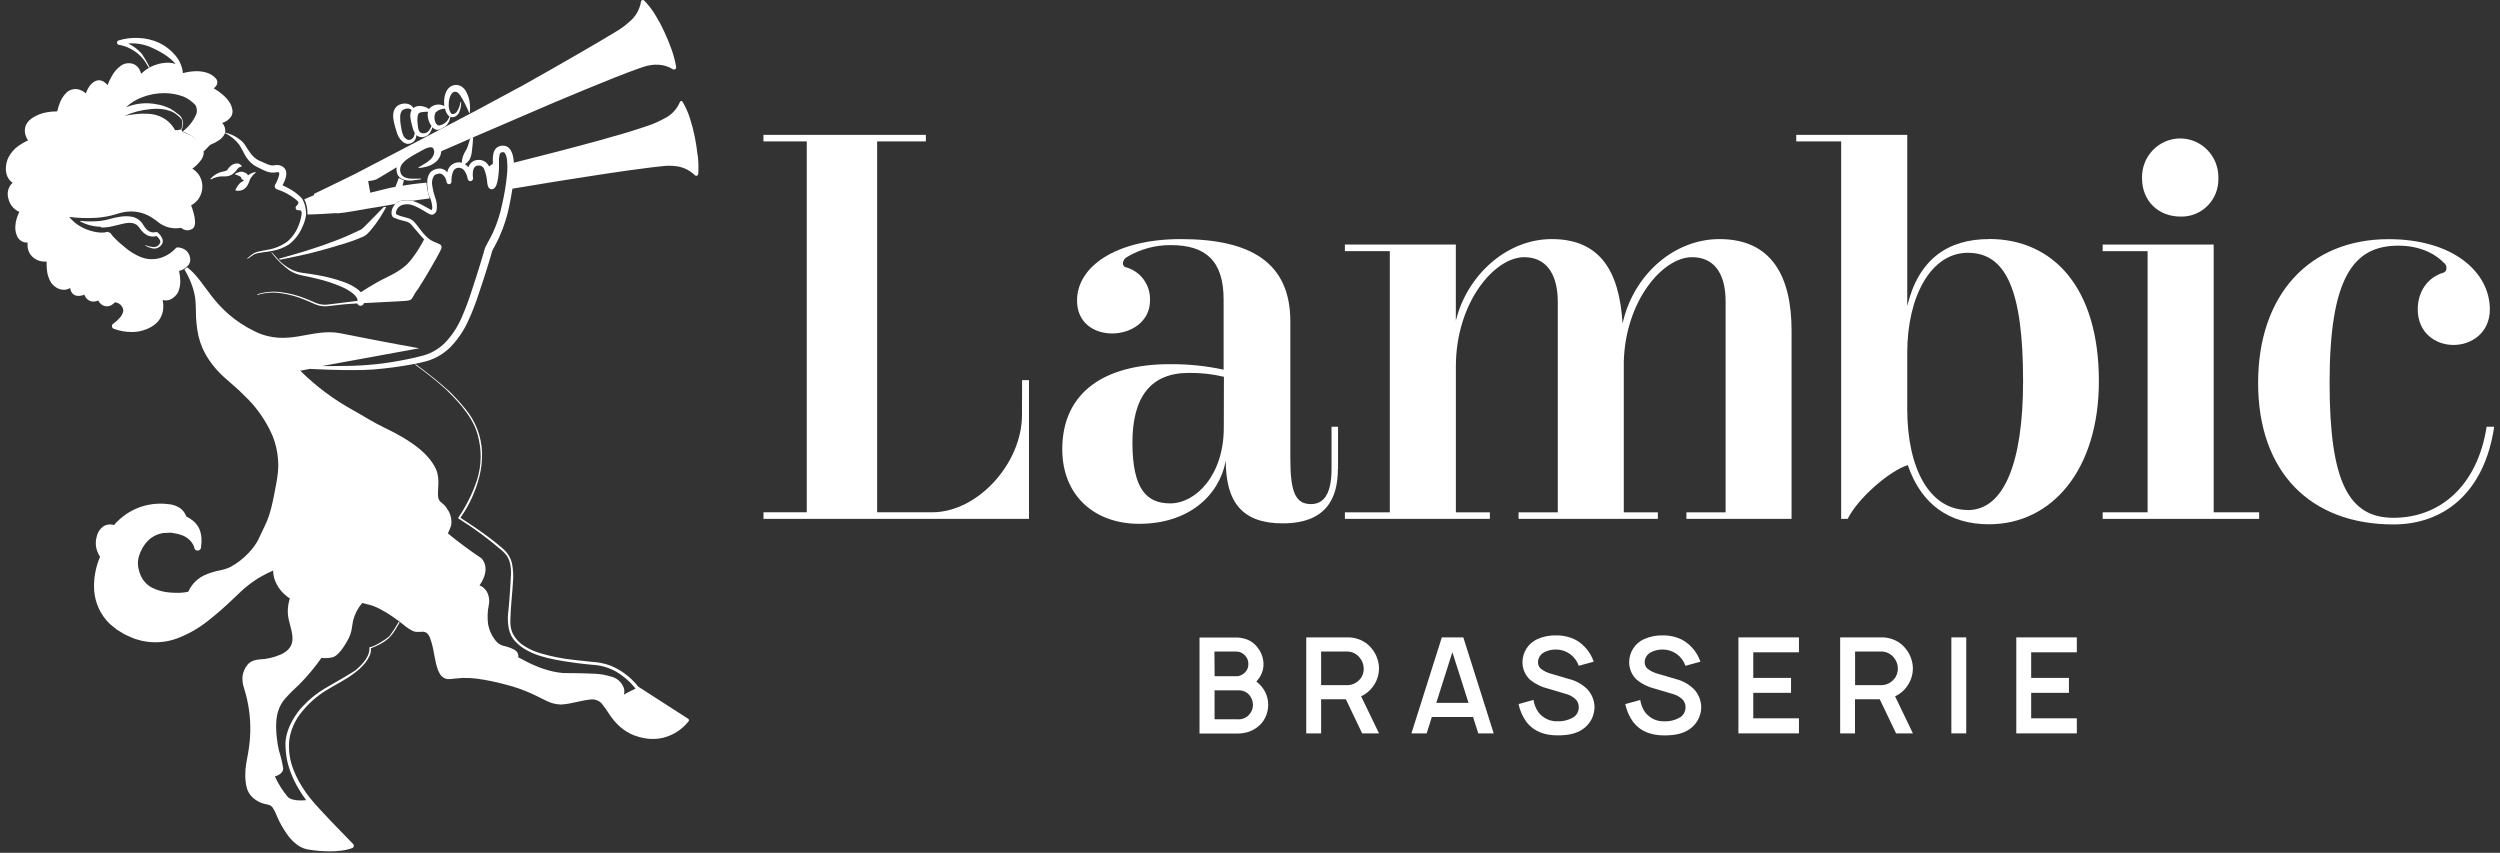 <?xml version="1.0" encoding="UTF-8"?> <svg xmlns="http://www.w3.org/2000/svg" width="214" height="73" viewBox="0 0 214 73" fill="none"><rect x="0" y="0" width="214" height="73" fill="#333333" stroke="none"/> <g clip-path="url(#clip0_985_10526)"> <path d="M20.458 14.738C20.343 14.769 20.232 14.815 20.129 14.875C20.125 14.877 20.122 14.88 20.12 14.883C20.117 14.886 20.116 14.889 20.114 14.893C20.112 14.902 20.113 14.91 20.117 14.918C20.121 14.926 20.127 14.932 20.135 14.935C20.236 14.962 20.334 14.998 20.429 15.042C20.508 15.065 20.578 15.111 20.632 15.173C20.658 15.215 20.649 15.322 20.732 15.358C20.78 15.385 20.831 15.407 20.884 15.423L20.867 15.444C20.764 15.555 20.573 15.608 20.482 15.742C20.343 15.895 20.233 16.071 20.155 16.263C20.154 16.268 20.154 16.274 20.155 16.279C20.155 16.284 20.157 16.289 20.16 16.294C20.163 16.298 20.166 16.302 20.171 16.305C20.175 16.308 20.18 16.31 20.185 16.311C20.408 16.359 20.641 16.327 20.843 16.219C21.036 16.095 21.185 15.912 21.27 15.697C21.298 15.643 21.322 15.586 21.34 15.528C21.34 15.489 21.364 15.45 21.378 15.415C21.408 15.334 21.448 15.258 21.499 15.188C21.603 15.032 21.732 14.894 21.881 14.78C21.883 14.776 21.885 14.77 21.885 14.765C21.885 14.76 21.883 14.755 21.881 14.75C21.88 14.746 21.879 14.743 21.877 14.739C21.874 14.736 21.872 14.733 21.868 14.731C21.865 14.729 21.861 14.727 21.857 14.726C21.854 14.726 21.849 14.726 21.846 14.726C21.642 14.77 21.448 14.854 21.275 14.974L21.214 15.024V14.986C21.17 14.855 21.017 14.792 20.858 14.732C20.723 14.691 20.578 14.691 20.444 14.732" fill="white"></path> <path d="M18.075 15.349C18.287 15.236 18.517 15.158 18.754 15.12C18.865 15.1 18.977 15.093 19.089 15.099C19.228 15.106 19.366 15.099 19.504 15.078C19.669 15.045 19.824 14.973 19.956 14.867C20.052 14.791 20.139 14.704 20.215 14.608C20.332 14.459 20.388 14.31 20.671 14.262H20.691C20.697 14.256 20.7 14.247 20.7 14.238C20.7 14.23 20.697 14.221 20.691 14.215C20.647 14.141 20.584 14.081 20.508 14.041C20.432 14.002 20.347 13.984 20.262 13.991C20.093 13.999 19.929 14.06 19.795 14.164C19.693 14.241 19.603 14.333 19.53 14.438C19.468 14.527 19.448 14.569 19.36 14.611C19.255 14.65 19.146 14.679 19.036 14.697C18.901 14.727 18.77 14.772 18.645 14.831C18.409 14.945 18.196 15.105 18.019 15.302C18.016 15.306 18.014 15.312 18.014 15.318C18.014 15.324 18.016 15.33 18.019 15.335C18.023 15.342 18.029 15.347 18.037 15.35C18.044 15.353 18.053 15.353 18.06 15.349" fill="white"></path> <path d="M19.741 8.91C19.567 8.606 19.341 8.335 19.073 8.112C18.83 7.901 18.567 7.715 18.289 7.555C18.421 7.473 18.524 7.35 18.583 7.203C18.609 7.115 18.612 7.021 18.59 6.931C18.569 6.842 18.523 6.76 18.459 6.694C18.219 6.443 17.913 6.267 17.577 6.188C17.249 6.104 16.909 6.075 16.572 6.104C16.404 6.115 16.237 6.136 16.072 6.167L15.828 6.217L15.705 6.25H15.658C15.599 5.691 15.372 5.164 15.008 4.74C14.622 4.281 14.143 3.911 13.603 3.656C13.061 3.411 12.477 3.274 11.884 3.251C11.296 3.215 10.706 3.288 10.144 3.465C10.11 3.477 10.081 3.498 10.058 3.525C10.035 3.552 10.02 3.585 10.014 3.62C10.008 3.671 10.022 3.721 10.052 3.762C10.082 3.802 10.127 3.83 10.176 3.838C10.466 3.882 10.748 3.97 11.014 4.097C11.287 4.224 11.543 4.384 11.778 4.573C12.014 4.769 12.224 4.995 12.401 5.246C12.43 5.285 12.733 5.783 12.733 5.783C12.755 5.766 12.777 5.75 12.801 5.735C12.607 5.348 12.389 4.974 12.148 4.615C11.82 4.24 11.42 3.936 10.973 3.722C11.642 3.67 12.313 3.782 12.93 4.049C14.567 4.773 15.035 5.491 15.035 5.491C15.035 5.491 14.588 5.235 13.597 5.464C13.327 5.536 13.065 5.636 12.816 5.762L12.742 5.809C12.503 5.951 12.281 6.12 12.081 6.313C12.047 6.181 11.996 6.054 11.931 5.934C11.829 5.751 11.676 5.602 11.49 5.509C11.299 5.424 11.09 5.393 10.883 5.418C10.677 5.442 10.48 5.522 10.314 5.649C9.999 5.886 9.74 6.191 9.556 6.542C9.42 6.78 9.303 7.028 9.206 7.284C9.11 7.165 8.995 7.064 8.865 6.986C8.737 6.909 8.591 6.868 8.442 6.87C8.295 6.883 8.154 6.932 8.03 7.013C7.815 7.166 7.639 7.371 7.519 7.608C7.453 7.732 7.397 7.86 7.351 7.993C7.171 7.835 6.958 7.72 6.728 7.656C6.544 7.61 6.352 7.612 6.17 7.661C5.987 7.71 5.819 7.804 5.682 7.936C5.438 8.178 5.249 8.471 5.126 8.794C5.03 9.034 4.953 9.282 4.897 9.535C4.574 9.532 4.252 9.562 3.936 9.625C3.546 9.7 3.173 9.846 2.833 10.054C2.65 10.165 2.487 10.309 2.354 10.479C2.211 10.671 2.131 10.903 2.125 11.144C2.124 11.37 2.174 11.593 2.272 11.796C2.31 11.876 2.354 11.951 2.398 12.025C2.111 12.148 1.837 12.302 1.581 12.484C1.207 12.751 0.904 13.108 0.699 13.523C0.602 13.74 0.54 13.971 0.517 14.208C0.482 14.453 0.501 14.702 0.57 14.938C0.645 15.194 0.794 15.422 0.999 15.59L1.082 15.647C0.989 15.727 0.909 15.82 0.843 15.924C0.754 16.078 0.696 16.247 0.673 16.424C0.649 16.6 0.66 16.78 0.705 16.952C0.771 17.279 0.932 17.58 1.167 17.815C1.31 17.948 1.473 18.059 1.649 18.143C1.566 18.318 1.495 18.499 1.437 18.685C1.34 18.991 1.298 19.311 1.314 19.632C1.327 19.812 1.369 19.989 1.437 20.156C1.512 20.351 1.646 20.517 1.819 20.63C1.983 20.727 2.171 20.773 2.36 20.761C2.353 20.866 2.353 20.972 2.36 21.077C2.37 21.237 2.406 21.395 2.466 21.544C2.532 21.694 2.625 21.83 2.739 21.946C2.959 22.169 3.242 22.316 3.548 22.369C3.694 22.395 3.843 22.402 3.992 22.39C3.982 22.622 3.99 22.854 4.015 23.084C4.045 23.48 4.169 23.864 4.377 24.201C4.504 24.377 4.666 24.523 4.853 24.633C5.05 24.753 5.278 24.813 5.508 24.806C5.684 24.795 5.854 24.741 6.005 24.651C6.011 24.698 6.02 24.745 6.034 24.791C6.067 24.929 6.137 25.055 6.237 25.154C6.351 25.259 6.498 25.32 6.652 25.327C6.776 25.338 6.902 25.326 7.022 25.291C7.09 25.27 7.157 25.246 7.222 25.216C7.222 25.246 7.239 25.279 7.254 25.312C7.338 25.498 7.482 25.65 7.663 25.741C7.847 25.827 8.057 25.84 8.251 25.776C8.302 25.76 8.352 25.74 8.401 25.717C8.422 25.757 8.445 25.796 8.471 25.833C8.58 25.995 8.736 26.118 8.918 26.185C9.02 26.218 9.128 26.229 9.235 26.218C9.342 26.207 9.445 26.173 9.538 26.119C9.648 26.054 9.748 25.972 9.832 25.875C9.899 25.883 9.965 25.896 10.029 25.916C10.128 25.948 10.219 26.001 10.296 26.071C10.372 26.137 10.434 26.216 10.479 26.306C10.524 26.395 10.551 26.493 10.558 26.593C10.523 26.817 10.42 27.025 10.264 27.188C10.099 27.384 9.911 27.557 9.703 27.703H9.688C9.65 27.73 9.621 27.767 9.602 27.81C9.584 27.853 9.577 27.9 9.584 27.946C9.59 27.992 9.609 28.036 9.638 28.072C9.668 28.108 9.706 28.135 9.75 28.15C10.256 28.336 10.792 28.427 11.331 28.418C11.878 28.416 12.415 28.276 12.895 28.01C13.146 27.877 13.37 27.697 13.556 27.48C13.74 27.252 13.868 26.982 13.93 26.694C13.989 26.416 13.996 26.129 13.95 25.848C13.95 25.788 13.93 25.735 13.918 25.678C14.072 25.723 14.234 25.729 14.391 25.696C14.582 25.654 14.759 25.56 14.902 25.425C15.049 25.309 15.168 25.161 15.252 24.993C15.388 24.668 15.449 24.315 15.429 23.963C15.418 23.704 15.384 23.447 15.329 23.194C15.465 23.156 15.597 23.103 15.723 23.036C15.866 22.931 16.004 22.816 16.134 22.694C16.226 22.566 16.279 22.414 16.287 22.256C16.29 22.11 16.263 21.965 16.207 21.83C16.152 21.695 16.069 21.573 15.963 21.473C15.753 21.29 15.488 21.185 15.211 21.175C15.182 21.172 15.153 21.176 15.126 21.187C15.098 21.198 15.074 21.215 15.055 21.237C14.682 21.645 14.207 21.942 13.68 22.095C13.148 22.239 12.586 22.21 12.072 22.012C11.544 21.8 11.056 21.498 10.629 21.118C10.402 20.937 10.182 20.746 9.976 20.546C9.873 20.448 9.77 20.344 9.682 20.248C9.636 20.197 9.593 20.143 9.553 20.088L9.497 20.01C9.486 19.993 9.476 19.975 9.468 19.957L9.212 19.841C9.064 19.887 8.911 19.911 8.756 19.912C8.586 19.913 8.416 19.899 8.248 19.87C7.906 19.811 7.573 19.711 7.254 19.573C6.936 19.433 6.639 19.248 6.372 19.024C6.21 18.885 6.059 18.732 5.92 18.569C6.659 18.663 7.404 18.689 8.148 18.649C8.59 18.624 9.03 18.561 9.462 18.462C9.676 18.42 9.897 18.339 10.1 18.283C10.301 18.22 10.506 18.173 10.714 18.14C11.547 18.009 12.399 18.205 13.095 18.688C13.277 18.804 13.43 18.932 13.615 19.072C13.8 19.211 14.004 19.321 14.22 19.4C14.633 19.548 15.078 19.583 15.508 19.501C15.608 19.594 15.731 19.66 15.864 19.691C15.997 19.722 16.135 19.719 16.266 19.68C16.333 19.657 16.398 19.628 16.46 19.593C16.497 19.566 16.531 19.536 16.563 19.504C16.588 19.472 16.61 19.437 16.628 19.4C16.684 19.266 16.708 19.12 16.698 18.974C16.685 18.713 16.64 18.455 16.566 18.206C16.509 17.99 16.44 17.779 16.36 17.571C16.629 17.433 16.858 17.228 17.028 16.975C17.213 16.688 17.314 16.354 17.322 16.01C17.333 15.668 17.245 15.329 17.069 15.036C16.917 14.792 16.709 14.588 16.463 14.441C16.74 14.24 16.986 13.998 17.192 13.723C17.322 13.56 17.405 13.364 17.433 13.157C17.451 12.982 17.415 12.805 17.33 12.651C17.218 12.426 17.073 12.219 16.901 12.037C16.569 11.71 16.167 11.467 15.725 11.325C15.701 11.322 15.678 11.314 15.656 11.301C15.635 11.289 15.616 11.272 15.602 11.252C15.587 11.232 15.576 11.209 15.57 11.185C15.564 11.161 15.563 11.136 15.567 11.111C15.542 11.103 15.518 11.091 15.496 11.075C15.405 11.101 15.313 11.122 15.22 11.138C15.161 11.138 14.982 11.138 14.982 11.138C14.839 10.87 14.652 10.629 14.429 10.426C14.152 10.182 13.829 9.997 13.48 9.884C12.413 9.514 10.661 9.92 10.661 9.92C11.366 9.603 12.118 9.408 12.886 9.342C12.974 9.342 14.062 9.169 14.92 9.666C15.158 9.823 15.372 10.013 15.555 10.232C15.587 10.3 15.604 10.374 15.605 10.45C15.616 10.652 15.587 10.854 15.52 11.045C15.52 11.045 15.57 11.072 15.581 11.072C15.593 11.072 15.675 10.581 15.675 10.575C15.673 10.405 15.628 10.239 15.545 10.092C15.461 9.945 15.342 9.822 15.199 9.735C15.009 9.577 14.807 9.436 14.594 9.312C14.219 9.118 13.816 8.988 13.4 8.925C12.523 8.75 11.614 8.841 10.787 9.187C11.16 8.827 11.6 8.545 12.081 8.359C12.715 8.1 13.393 7.969 14.076 7.972C14.634 7.974 15.187 8.074 15.711 8.27C15.898 8.348 16.075 8.448 16.24 8.567C16.742 8.946 16.751 9.035 16.79 9.124C16.865 9.331 16.872 9.557 16.807 9.768C16.551 10.36 16.146 10.874 15.631 11.257C16 11.377 16.345 11.564 16.648 11.808C17.018 12.101 17.292 12.499 17.436 12.952C17.495 12.931 17.948 12.418 18.003 12.395C18.277 12.288 18.537 12.15 18.779 11.984C18.983 11.845 19.145 11.652 19.247 11.427L19.279 11.316C19.279 11.299 19.279 11.281 19.279 11.263C19.292 11.128 19.275 10.992 19.231 10.864C19.186 10.737 19.114 10.621 19.02 10.524C19.333 10.437 19.604 10.241 19.788 9.97C19.883 9.808 19.922 9.618 19.899 9.431C19.876 9.251 19.819 9.077 19.732 8.919" fill="white"></path> <path d="M59.711 13.256C59.655 12.732 59.572 12.21 59.469 11.695C59.366 11.176 59.232 10.664 59.07 10.161C58.913 9.65 58.695 9.159 58.42 8.702C58.405 8.679 58.384 8.661 58.358 8.651C58.328 8.641 58.295 8.643 58.267 8.657C58.238 8.671 58.216 8.695 58.205 8.726C57.957 9.319 57.512 9.805 56.947 10.102C56.376 10.418 55.774 10.675 55.151 10.867C53.908 11.287 52.641 11.645 51.374 11.999C48.92 12.675 46.451 13.309 43.982 13.929C43.982 13.822 43.964 13.714 43.953 13.607C43.926 13.351 43.85 13.103 43.729 12.878C43.648 12.738 43.533 12.623 43.394 12.544C43.245 12.476 43.08 12.452 42.918 12.475C42.756 12.498 42.604 12.568 42.48 12.675C42.37 12.788 42.291 12.927 42.251 13.08C42.194 13.32 42.173 13.567 42.186 13.813C42.186 13.893 42.186 13.974 42.186 14.054C42.104 14.027 42.048 14.123 41.983 14.164C41.942 14.189 41.903 14.217 41.866 14.248L41.848 14.209C41.782 14.081 41.689 13.969 41.576 13.882C41.462 13.794 41.332 13.733 41.193 13.703C41.057 13.679 40.919 13.679 40.784 13.703C40.639 13.728 40.503 13.789 40.387 13.881C40.251 13.997 40.15 14.149 40.093 14.319C40.01 14.216 39.911 14.127 39.799 14.057C39.952 13.958 40.083 13.828 40.184 13.676C40.302 13.454 40.372 13.209 40.39 12.958C40.431 12.735 40.493 11.969 40.505 11.743L40.246 11.856C40.19 12.029 40.043 12.571 39.952 12.749C39.861 12.928 39.746 13.065 39.673 13.274C39.583 13.482 39.535 13.707 39.535 13.935C39.362 13.88 39.178 13.88 39.005 13.935C38.82 13.986 38.653 14.091 38.525 14.237C38.398 14.383 38.315 14.564 38.288 14.757C38.288 14.757 37.897 14.161 37.083 14.569C36.525 14.84 36.572 15.627 36.572 15.627C36.57 15.658 36.57 15.69 36.572 15.722C36.572 15.829 36.572 15.939 36.592 16.049L36.61 16.213V16.234C36.61 16.261 36.61 16.288 36.61 16.315C36.628 16.415 36.652 16.515 36.681 16.612C36.695 16.666 36.713 16.717 36.73 16.767L36.813 16.913C36.91 17.163 36.973 17.424 37.001 17.691C37.016 17.917 36.933 17.988 36.933 17.988C36.933 17.988 36.284 17.616 36.052 17.5C35.806 17.373 35.55 17.267 35.287 17.184C34.995 17.138 34.698 17.138 34.405 17.184C34.229 17.2 34.061 17.266 33.92 17.375C33.736 17.543 33.603 17.761 33.538 18.003C33.511 18.109 33.504 18.22 33.518 18.328C33.527 18.395 33.55 18.459 33.586 18.516C33.605 18.553 33.635 18.585 33.671 18.608L33.723 18.644H33.756C33.919 18.717 34.087 18.779 34.258 18.828C34.429 18.879 34.602 18.912 34.755 18.956C34.898 18.991 35.031 19.062 35.14 19.162C35.256 19.277 35.363 19.401 35.461 19.531L35.828 19.957C35.976 20.143 36.135 20.319 36.304 20.484C36.025 21.037 35.696 21.564 35.323 22.057C35.141 22.313 34.932 22.547 34.699 22.757C34.458 22.958 34.202 23.139 33.932 23.299C33.391 23.63 32.795 23.862 32.239 24.192C31.787 24.451 31.331 24.714 30.887 25.015C30.853 24.976 30.817 24.939 30.778 24.904C30.7 24.826 30.614 24.757 30.523 24.696C30.183 24.462 29.815 24.274 29.426 24.139C28.68 23.871 27.912 23.672 27.131 23.543C26.745 23.466 26.355 23.424 25.955 23.365C25.578 23.323 25.212 23.211 24.876 23.034C24.537 22.849 24.225 22.619 23.947 22.349L23.259 21.583C23.255 21.599 23.247 21.613 23.236 21.625C23.679 22.215 24.207 22.734 24.802 23.165C25.145 23.376 25.524 23.521 25.919 23.591C26.296 23.674 26.681 23.737 27.054 23.838C27.803 24.008 28.535 24.246 29.241 24.55C29.581 24.692 29.9 24.879 30.191 25.107C30.26 25.158 30.323 25.217 30.379 25.283C30.436 25.338 30.485 25.401 30.526 25.47C30.561 25.526 30.587 25.588 30.602 25.652C30.602 25.682 30.602 25.706 30.602 25.732C30.602 25.759 30.602 25.747 30.602 25.753L28.015 26.075C27.683 26.109 27.348 26.059 27.039 25.929C26.728 25.798 26.41 25.655 26.09 25.533C25.448 25.28 24.779 25.106 24.097 25.015C23.407 24.915 22.704 24.973 22.04 25.184C22.036 25.186 22.033 25.188 22.03 25.191C22.027 25.193 22.024 25.196 22.023 25.2C22.021 25.203 22.02 25.207 22.02 25.211C22.02 25.215 22.02 25.219 22.022 25.223C22.023 25.227 22.025 25.23 22.028 25.233C22.031 25.236 22.034 25.238 22.037 25.24C22.041 25.242 22.045 25.243 22.049 25.243C22.053 25.243 22.056 25.242 22.06 25.241C22.712 25.044 23.399 24.996 24.071 25.101C24.744 25.199 25.404 25.38 26.034 25.64C26.352 25.762 26.657 25.905 26.975 26.045C27.3 26.185 27.654 26.242 28.006 26.212C28.697 26.146 29.361 26.042 30.046 26.006L30.584 25.977C30.598 26.015 30.62 26.051 30.649 26.081C30.677 26.11 30.711 26.134 30.749 26.149C30.785 26.165 30.824 26.174 30.864 26.174C30.903 26.175 30.942 26.167 30.979 26.151C31.015 26.136 31.048 26.114 31.076 26.085C31.104 26.056 31.125 26.023 31.14 25.986C31.138 25.973 31.138 25.96 31.14 25.947C32.133 25.893 33.13 25.849 34.129 25.792L34.644 25.759L34.902 25.732C34.958 25.728 35.012 25.715 35.064 25.694C35.131 25.676 35.192 25.64 35.24 25.589C35.361 25.411 35.414 25.291 35.508 25.131C35.602 24.97 35.696 24.857 35.802 24.708C36.19 24.112 36.537 23.516 36.886 22.921L37.398 22.027L37.642 21.566C37.68 21.485 37.721 21.411 37.759 21.321C37.789 21.259 37.803 21.191 37.797 21.122C37.792 21.08 37.776 21.04 37.753 21.005C37.73 20.97 37.699 20.94 37.662 20.919C37.579 20.874 37.492 20.835 37.404 20.803C37.324 20.77 37.248 20.741 37.171 20.705C37.023 20.642 36.883 20.562 36.751 20.47C36.492 20.264 36.261 20.026 36.063 19.761L35.749 19.353C35.643 19.206 35.526 19.067 35.399 18.939C35.253 18.807 35.079 18.711 34.89 18.659C34.714 18.608 34.549 18.575 34.394 18.527C34.238 18.481 34.085 18.422 33.938 18.352C33.897 18.37 33.87 18.227 33.912 18.093C33.952 17.954 34.027 17.828 34.13 17.729C34.234 17.629 34.361 17.558 34.5 17.524C34.798 17.449 35.112 17.473 35.396 17.592C35.704 17.714 35.999 17.865 36.278 18.045C36.425 18.134 36.572 18.227 36.739 18.313C36.789 18.337 36.842 18.357 36.895 18.373C36.935 18.378 36.976 18.378 37.016 18.373C37.047 18.369 37.078 18.361 37.107 18.349C37.129 18.341 37.148 18.329 37.165 18.313C37.271 18.237 37.346 18.123 37.374 17.994C37.432 17.613 37.384 17.224 37.236 16.869C37.126 16.558 37.048 16.237 37.004 15.909C36.941 15.622 36.988 15.32 37.136 15.067C37.172 15.019 37.217 14.978 37.269 14.947C37.327 14.919 37.389 14.897 37.454 14.882C37.576 14.846 37.706 14.853 37.824 14.903C37.938 14.978 38.033 15.079 38.102 15.197C38.172 15.315 38.215 15.448 38.227 15.585C38.235 15.637 38.262 15.684 38.302 15.717C38.342 15.75 38.392 15.768 38.444 15.767C38.472 15.765 38.499 15.759 38.524 15.747C38.55 15.735 38.572 15.718 38.591 15.697C38.61 15.677 38.625 15.652 38.634 15.626C38.644 15.6 38.648 15.571 38.647 15.543C38.633 15.278 38.67 15.014 38.756 14.763C38.781 14.658 38.837 14.563 38.917 14.491C38.997 14.419 39.097 14.374 39.203 14.361C39.311 14.35 39.42 14.368 39.519 14.415C39.618 14.462 39.703 14.535 39.764 14.626C39.907 14.838 40.002 15.081 40.04 15.335C40.055 15.391 40.09 15.44 40.139 15.472C40.188 15.503 40.246 15.515 40.303 15.504C40.36 15.493 40.411 15.462 40.446 15.415C40.48 15.368 40.496 15.31 40.49 15.251C40.434 14.888 40.466 14.411 40.684 14.254C40.738 14.21 40.803 14.182 40.872 14.176C40.95 14.164 41.029 14.164 41.107 14.176C41.178 14.195 41.244 14.229 41.3 14.277C41.356 14.324 41.402 14.383 41.433 14.45C41.59 14.829 41.682 15.232 41.707 15.642C41.707 15.698 41.725 15.755 41.739 15.82C41.754 15.907 41.786 15.99 41.833 16.064C41.866 16.108 41.908 16.144 41.957 16.169C42.02 16.202 42.093 16.21 42.162 16.192C42.235 16.173 42.3 16.133 42.351 16.076C42.406 16.014 42.451 15.943 42.483 15.865C42.566 15.639 42.621 15.404 42.647 15.165C42.709 14.719 42.729 14.268 42.709 13.819C42.703 13.627 42.72 13.434 42.762 13.247C42.818 13.089 42.85 13.056 42.994 13.032C43.138 13.009 43.174 13.032 43.256 13.175C43.337 13.338 43.386 13.515 43.4 13.697C43.441 14.112 43.441 14.53 43.4 14.945C43.318 15.8 43.178 16.649 42.983 17.485C42.813 18.319 42.55 19.13 42.2 19.904C42.021 20.291 41.813 20.642 41.598 21.053C41.572 21.107 41.545 21.16 41.519 21.226C41.493 21.289 41.473 21.354 41.457 21.42L41.372 21.718L41.19 22.34C40.94 23.171 40.672 23.999 40.399 24.824C40.143 25.645 39.84 26.45 39.493 27.236C39.157 28.007 38.69 28.713 38.115 29.321C37.534 29.911 36.797 30.317 35.993 30.492C35.167 30.706 34.326 30.867 33.483 31.004C32.639 31.141 31.787 31.227 30.931 31.278C30.076 31.329 29.215 31.332 28.356 31.335H27.554L35.884 29.813C35.884 29.813 33.053 29.312 29.156 28.532C26.678 28.038 24.644 29.753 21.807 28.365C18.169 26.578 17.66 24.088 16.005 22.867L15.79 23.061C16.057 23.513 16.28 23.991 16.455 24.487C16.574 24.824 16.659 25.173 16.71 25.527C16.755 25.878 16.758 26.238 16.769 26.599C16.765 27.329 16.839 28.057 16.99 28.77C17.159 29.489 17.458 30.169 17.872 30.778C18.28 31.386 18.767 31.934 19.321 32.41C19.861 32.889 20.408 33.339 20.905 33.852C21.939 34.821 22.764 35.996 23.33 37.303C23.592 37.954 23.752 38.643 23.803 39.343C23.803 39.519 23.818 39.695 23.821 39.871L23.794 40.398C23.753 40.746 23.709 41.092 23.639 41.449C23.509 42.158 23.374 42.864 23.198 43.552C23.11 43.892 23.002 44.226 22.874 44.553C22.745 44.877 22.58 45.193 22.425 45.518C22.269 45.843 22.131 46.191 21.954 46.468C21.773 46.76 21.563 47.032 21.328 47.281C20.862 47.789 20.316 48.215 19.712 48.541C19.404 48.68 19.08 48.78 18.747 48.839C18.384 48.912 18.027 49.02 17.683 49.16C17.317 49.302 16.983 49.518 16.702 49.795C16.456 50.043 16.256 50.335 16.114 50.656C15.889 50.703 15.661 50.732 15.432 50.742C15.153 50.754 14.875 50.748 14.597 50.724C14.054 50.693 13.521 50.554 13.03 50.316C12.568 50.075 12.206 49.673 12.011 49.184C11.912 48.934 11.845 48.671 11.813 48.404C11.789 48.149 11.814 47.892 11.887 47.647C12.028 47.129 12.3 46.657 12.675 46.277C13.047 45.911 13.529 45.679 14.044 45.619C14.177 45.619 14.306 45.619 14.438 45.601C14.571 45.583 14.712 45.601 14.844 45.634C15.106 45.666 15.364 45.73 15.611 45.825C15.845 45.921 16.059 46.06 16.243 46.236C16.334 46.324 16.413 46.424 16.478 46.533C16.54 46.625 16.588 46.726 16.622 46.831V46.855C16.625 46.894 16.635 46.932 16.652 46.968C16.669 47.003 16.693 47.034 16.722 47.06C16.751 47.086 16.785 47.106 16.821 47.118C16.858 47.131 16.897 47.136 16.935 47.133C16.974 47.131 17.012 47.121 17.047 47.103C17.081 47.086 17.112 47.062 17.138 47.033C17.163 47.003 17.183 46.969 17.195 46.932C17.207 46.895 17.213 46.855 17.21 46.816C17.252 46.551 17.262 46.282 17.24 46.015C17.22 45.736 17.151 45.462 17.034 45.208C16.901 44.953 16.717 44.73 16.493 44.553C16.322 44.419 16.137 44.303 15.943 44.207C15.901 44.082 15.841 43.964 15.767 43.856C15.665 43.706 15.535 43.578 15.385 43.478C15.105 43.294 14.785 43.184 14.453 43.159C13.854 43.077 13.246 43.098 12.654 43.221C11.762 43.41 10.933 43.831 10.25 44.443C10.075 44.596 9.912 44.764 9.762 44.943C9.666 44.917 9.567 44.9 9.468 44.892C9.27 44.883 9.074 44.929 8.901 45.026C8.592 45.225 8.372 45.538 8.289 45.899C8.188 46.224 8.172 46.57 8.242 46.903C8.278 47.069 8.333 47.23 8.407 47.382C8.452 47.478 8.505 47.569 8.566 47.656C8.175 48.568 8.001 49.559 8.06 50.551C8.144 51.632 8.617 52.645 9.389 53.396L10 53.896L10.667 54.298C10.896 54.417 11.14 54.51 11.376 54.617C11.611 54.724 11.872 54.769 12.119 54.846C13.14 55.079 14.207 55.007 15.188 54.638C16.142 54.274 17.034 53.762 17.833 53.122C18.619 52.5 19.373 51.838 20.091 51.138C20.455 50.793 20.802 50.45 21.178 50.155C21.554 49.85 21.955 49.577 22.375 49.339C22.701 49.152 23.037 48.985 23.383 48.839C23.381 48.973 23.393 49.106 23.418 49.238C23.467 49.526 23.567 49.804 23.712 50.057C23.851 50.313 24.024 50.549 24.227 50.757C24.405 50.936 24.602 51.096 24.814 51.233C24.61 51.833 24.581 52.479 24.729 53.095C24.876 53.717 25.096 54.319 25.023 54.882C24.95 55.445 24.509 55.832 23.962 56.055C23.407 56.29 22.814 56.423 22.213 56.446C22.038 56.461 21.866 56.496 21.699 56.55C21.509 56.618 21.339 56.732 21.202 56.88C21.079 57.025 20.98 57.187 20.908 57.363C20.833 57.53 20.782 57.708 20.758 57.89C20.733 58.245 20.781 58.601 20.899 58.935C20.99 59.233 21.073 59.531 21.14 59.829C21.415 61.03 21.494 62.269 21.372 63.495C21.314 64.109 21.193 64.714 21.078 65.351C21.021 65.68 20.993 66.014 20.996 66.349C20.994 66.688 21.03 67.027 21.102 67.359C21.187 67.728 21.387 68.061 21.672 68.309C21.807 68.422 21.953 68.522 22.107 68.606C22.265 68.695 22.434 68.761 22.61 68.803C22.78 68.845 22.933 68.868 23.042 68.907C23.145 68.939 23.237 69.001 23.306 69.086C23.469 69.324 23.601 69.582 23.7 69.854C23.956 70.455 24.282 71.023 24.67 71.546C24.872 71.815 25.109 72.057 25.373 72.264C25.648 72.483 25.97 72.635 26.313 72.708C26.944 72.816 27.582 72.872 28.221 72.874C28.542 72.876 28.863 72.857 29.182 72.818C29.514 72.783 29.841 72.708 30.155 72.594C30.182 72.583 30.207 72.567 30.229 72.547C30.267 72.507 30.288 72.453 30.288 72.398C30.288 72.342 30.267 72.289 30.229 72.249C29.592 71.596 28.956 70.939 28.321 70.28C27.701 69.613 27.051 68.955 26.496 68.255C26.045 67.684 25.659 67.065 25.343 66.408C25.27 66.251 25.199 66.09 25.138 65.929C24.799 65.098 24.672 64.195 24.767 63.302C24.905 62.412 25.287 61.579 25.869 60.898C26.441 60.192 27.124 59.588 27.892 59.111C28.659 58.638 29.494 58.241 30.243 57.688C30.623 57.419 30.966 57.102 31.263 56.743C31.41 56.562 31.533 56.362 31.628 56.148C31.724 55.944 31.767 55.718 31.754 55.492C32.029 55.389 32.296 55.266 32.554 55.126C32.828 54.983 33.083 54.804 33.312 54.593C33.526 54.369 33.715 54.121 33.873 53.854L34.212 53.282L34.126 53.235C33.895 53.648 33.639 54.045 33.359 54.426C33.027 54.76 31.957 55.394 31.654 55.394C31.528 55.394 31.948 56.055 30.514 57.306C30.249 57.536 28.853 58.328 27.745 58.968C27.06 59.383 26.436 59.894 25.893 60.487C25.47 60.91 24.335 62.405 24.441 63.91C24.468 64.32 24.423 66.072 26.204 68.49C26.204 68.49 25.029 68.654 24.611 68.192C24.18 67.665 23.817 67.085 23.53 66.465C23.691 66.42 24.265 66.212 24.238 65.765C24.157 65.25 24.036 64.742 23.877 64.246C23.794 63.889 23.734 63.527 23.697 63.162C23.465 61.157 23.941 60.365 24.388 59.823C24.777 59.384 25.192 58.968 25.628 58.578C26.319 57.88 26.95 57.124 27.513 56.318C27.807 56.35 28.104 56.337 28.394 56.282C29.112 56.175 29.841 54.629 29.864 54.602C30.143 54.051 30.143 53.461 30.226 53.113C30.365 52.562 30.63 52.052 30.999 51.623C31.122 51.623 31.293 51.698 31.407 51.719C32.754 51.945 34.74 53.64 34.74 53.64C34.92 53.775 35.111 53.895 35.311 53.997C35.371 54.028 35.436 54.051 35.502 54.066L35.614 54.087H35.705C35.819 54.087 35.931 54.087 36.031 54.087C36.193 54.054 36.361 54.081 36.504 54.164C36.64 54.27 36.742 54.414 36.798 54.578C36.943 54.964 37.05 55.362 37.118 55.769C37.201 56.184 37.269 56.603 37.386 57.032C37.442 57.258 37.529 57.474 37.645 57.675C37.712 57.794 37.803 57.896 37.914 57.974C38.024 58.052 38.15 58.105 38.283 58.128C38.51 58.138 38.737 58.123 38.962 58.084C39.167 58.06 39.37 58.042 39.576 58.033C39.984 58.019 40.393 58.038 40.798 58.09C41.623 58.204 42.44 58.37 43.244 58.587C44.052 58.788 44.839 59.066 45.596 59.415C45.975 59.588 46.342 59.784 46.73 59.969C47.127 60.18 47.567 60.296 48.015 60.308C48.897 60.264 49.711 59.957 50.507 59.883C50.689 59.851 50.876 59.866 51.051 59.926C51.226 59.985 51.384 60.088 51.51 60.225C51.767 60.552 52.008 60.892 52.23 61.244C52.477 61.606 52.767 61.936 53.094 62.227C53.427 62.516 53.803 62.749 54.208 62.918C54.614 63.077 55.039 63.184 55.472 63.236C55.909 63.281 56.35 63.251 56.777 63.15C57.635 62.931 58.399 62.434 58.952 61.735C58.973 61.702 58.98 61.661 58.972 61.622C58.964 61.583 58.941 61.549 58.908 61.527L54.637 58.778C53.998 57.966 53.16 57.337 52.206 56.955C51.72 56.786 51.214 56.686 50.701 56.657L49.205 56.496C48.21 56.397 47.226 56.205 46.266 55.921C45.794 55.783 45.343 55.583 44.922 55.326C44.503 55.078 44.158 54.72 43.923 54.289C43.814 54.074 43.742 53.841 43.708 53.601C43.681 53.355 43.677 53.107 43.694 52.86C43.711 52.353 43.747 51.847 43.791 51.34C43.835 50.834 43.882 50.328 43.911 49.816C43.955 49.299 43.929 48.779 43.835 48.27C43.779 48.01 43.68 47.762 43.541 47.537C43.401 47.311 43.225 47.11 43.021 46.941C42.639 46.605 42.239 46.295 41.845 45.994C41.051 45.399 40.24 44.854 39.414 44.318C40.18 43.235 40.736 42.015 41.054 40.722C41.213 40.063 41.283 39.385 41.263 38.706C41.209 37.338 40.701 36.027 39.823 34.986C39.396 34.466 38.943 33.969 38.465 33.497C37.545 32.675 36.585 31.902 35.587 31.18C35.561 31.204 35.563 31.206 35.534 31.219C36.453 31.876 37.336 32.583 38.179 33.336C38.735 33.908 40.399 35.436 40.869 37.154C41.248 38.435 41.237 39.8 40.837 41.074C40.452 42.225 39.911 43.316 39.229 44.315C39.229 44.315 39.156 44.332 39.285 44.41C40.584 45.224 41.822 46.137 42.986 47.141C43.388 47.525 43.726 47.853 43.747 49.041C43.747 49.339 43.603 51.492 43.532 52.148C43.503 52.422 43.238 53.994 44.096 54.891C44.389 55.205 44.731 55.469 45.108 55.671C45.548 55.898 46.354 56.377 49.352 56.755C49.52 56.779 50.072 56.851 50.678 56.904C51.629 56.944 52.544 57.28 53.3 57.866C53.712 58.175 54.083 58.537 54.402 58.944C54.402 58.944 53.57 59.346 53.408 59.463C53.446 59.333 53.456 59.197 53.438 59.063C53.42 58.929 53.375 58.8 53.306 58.685C53.2 58.484 53.05 58.309 52.869 58.174C52.687 58.039 52.478 57.947 52.256 57.905C51.843 57.776 51.415 57.699 50.983 57.675C49.596 57.61 48.25 57.616 48.215 57.613C46.157 57.44 44.482 56.264 44.394 56.288C44.305 56.312 44.52 55.924 44.047 55.621C43.731 55.462 43.397 55.345 43.053 55.272C42.777 55.186 42.537 55.008 42.371 54.769C42.074 54.383 41.872 53.93 41.783 53.449C41.707 52.884 41.729 52.309 41.848 51.752C41.9 51.473 41.881 51.186 41.792 50.918C41.735 50.735 41.639 50.568 41.511 50.427C41.382 50.287 41.224 50.178 41.048 50.108C42.106 48.588 41.207 47.784 41.195 47.775C40.208 47.12 39.254 46.413 38.338 45.658C38.443 45.443 38.535 45.222 38.615 44.996C38.658 44.741 38.649 44.479 38.588 44.228C38.527 43.976 38.415 43.74 38.259 43.534C37.909 42.938 37.521 43.07 37.492 42.406C37.459 41.634 37.712 40.83 37.198 39.918C36.451 38.578 34.846 37.536 32.921 36.618C31.86 36.109 30.808 35.427 30.255 35.129C28.589 34.218 27.056 33.075 25.702 31.734L26.528 31.576C26.528 31.576 29.835 31.77 31.931 31.632C33.165 31.531 34.394 31.363 35.611 31.129C35.79 31.09 35.969 31.052 36.148 31.007C36.591 30.915 37.02 30.761 37.421 30.551C37.826 30.337 38.198 30.065 38.526 29.744C39.157 29.099 39.673 28.348 40.052 27.525C40.424 26.724 40.744 25.9 41.01 25.056C41.289 24.228 41.563 23.397 41.819 22.557L42.007 21.926L42.095 21.604C42.115 21.533 42.115 21.536 42.133 21.485C42.151 21.434 42.171 21.405 42.192 21.363C42.38 21 42.612 20.601 42.78 20.193C43.144 19.375 43.416 18.519 43.591 17.64C43.697 17.143 43.788 16.647 43.864 16.151C46.492 15.71 49.123 15.281 51.756 14.885C53.1 14.682 54.443 14.492 55.789 14.325L56.798 14.215C57.122 14.179 57.449 14.179 57.773 14.215C58.415 14.268 59.018 14.545 59.481 14.998C59.509 15.027 59.547 15.045 59.587 15.049C59.609 15.051 59.631 15.049 59.652 15.042C59.673 15.035 59.693 15.024 59.71 15.01C59.727 14.995 59.741 14.978 59.751 14.958C59.761 14.938 59.767 14.916 59.769 14.894C59.806 14.359 59.792 13.821 59.725 13.289" fill="white"></path> <path d="M20.504 12.436C20.59 12.565 20.668 12.699 20.736 12.838C20.81 12.99 20.892 13.136 20.98 13.291C21.159 13.614 21.403 13.894 21.697 14.113C21.847 14.213 22.004 14.3 22.168 14.375L22.612 14.59C22.785 14.676 22.97 14.735 23.161 14.765C23.346 14.785 23.534 14.777 23.717 14.742C23.753 14.732 23.79 14.732 23.826 14.742C23.848 14.749 23.87 14.759 23.89 14.771C23.911 14.843 23.911 14.92 23.89 14.992C23.82 15.28 23.705 15.556 23.549 15.808C23.539 15.825 23.531 15.845 23.526 15.864C23.515 15.898 23.512 15.934 23.515 15.97C23.518 16.005 23.528 16.04 23.544 16.071C23.561 16.103 23.583 16.131 23.61 16.153C23.637 16.176 23.668 16.193 23.702 16.204C23.928 16.278 24.149 16.366 24.363 16.469C24.579 16.574 24.787 16.693 24.986 16.826C25.086 16.895 25.181 16.966 25.28 17.041L25.413 17.157L25.477 17.22L25.516 17.261C25.533 17.282 25.544 17.307 25.548 17.334C25.552 17.361 25.548 17.389 25.536 17.413C25.501 17.494 25.446 17.566 25.377 17.622C25.352 17.644 25.332 17.672 25.319 17.703C25.306 17.735 25.301 17.769 25.304 17.803C25.308 17.859 25.334 17.91 25.376 17.947C25.418 17.983 25.472 18.001 25.527 17.997C25.76 17.979 25.845 18.033 25.821 18.348C25.778 18.645 25.701 18.936 25.592 19.215C25.391 19.787 25.044 20.294 24.587 20.686C24.083 21.047 23.503 21.286 22.894 21.383C22.6 21.446 22.282 21.487 21.974 21.574C21.818 21.62 21.673 21.697 21.547 21.8L21.174 22.098C21.172 22.101 21.169 22.104 21.168 22.107C21.167 22.11 21.166 22.114 21.166 22.117C21.166 22.121 21.167 22.125 21.168 22.128C21.169 22.131 21.172 22.134 21.174 22.137C21.18 22.142 21.187 22.145 21.195 22.145C21.203 22.145 21.21 22.142 21.215 22.137L21.603 21.872C21.724 21.781 21.862 21.717 22.009 21.684C22.303 21.616 22.617 21.589 22.926 21.541L23.185 21.503C23.22 21.486 23.258 21.478 23.297 21.479C23.804 21.396 24.29 21.209 24.725 20.931C25.249 20.532 25.655 19.997 25.901 19.382C26.045 19.082 26.144 18.762 26.195 18.432C26.221 18.001 26.138 17.57 25.953 17.181C25.937 17.132 25.913 17.085 25.883 17.044C25.857 17.008 25.827 16.969 25.801 16.939L25.73 16.868L25.583 16.728C25.483 16.639 25.38 16.555 25.272 16.475C25.056 16.319 24.829 16.18 24.593 16.058C24.457 15.986 24.319 15.921 24.181 15.858C24.31 15.636 24.409 15.398 24.475 15.149C24.502 15.041 24.513 14.93 24.507 14.819C24.503 14.672 24.453 14.531 24.366 14.414C24.315 14.354 24.255 14.302 24.19 14.259C24.14 14.229 24.088 14.203 24.034 14.181C23.915 14.135 23.788 14.116 23.661 14.125C23.522 14.155 23.38 14.166 23.238 14.158C23.104 14.139 22.974 14.1 22.852 14.041C22.559 13.899 22.229 13.788 21.997 13.648C21.753 13.485 21.543 13.275 21.38 13.029C21.286 12.901 21.201 12.767 21.112 12.63C21.02 12.475 20.917 12.327 20.804 12.186C20.38 11.774 19.854 11.486 19.281 11.352V11.4C19.765 11.642 20.187 11.995 20.513 12.43" fill="white"></path> <path d="M28.797 18.274C29.72 18.197 30.625 17.997 31.543 17.848C31.543 17.848 33.118 17.601 33.127 17.586L33.862 17.449C33.903 17.395 34.103 17.026 35.381 17.175C35.523 17.151 35.907 17.11 36.066 17.08C36.096 17.08 36.678 17.005 36.783 16.984C36.628 16.55 36.535 16.096 36.507 15.635C36.275 15.656 35.546 15.727 35.279 15.769L34.467 15.891C34.438 15.891 34.596 15.43 34.567 15.421C34.479 15.401 34.394 15.369 34.314 15.325L34.138 15.239C34.106 15.316 33.844 16.001 33.844 16.001C33.483 16.025 31.787 16.493 31.695 16.493C31.695 16.493 31.557 15.707 31.513 15.492C31.757 15.485 31.999 15.437 32.227 15.349C32.366 15.284 32.586 15.138 32.777 15.024C33.3 14.727 33.9 14.342 33.953 14.316C33.929 14.491 33.942 14.67 33.991 14.84C34.053 15.021 34.174 15.176 34.335 15.278L34.444 15.331C34.478 15.347 34.515 15.358 34.552 15.364C34.582 15.372 34.609 15.386 34.632 15.406C34.815 15.447 35.003 15.465 35.19 15.459C35.308 15.427 35.934 15.382 36.025 15.349C36.025 15.349 36.063 15.31 36.025 15.293C35.987 15.275 35.952 15.293 35.852 15.293C35.64 15.293 35.299 15.293 35.217 15.293C35.07 15.296 34.923 15.273 34.785 15.224C34.635 15.188 34.5 15.107 34.397 14.992C34.287 14.838 34.236 14.65 34.252 14.461C34.268 14.273 34.351 14.096 34.485 13.964C34.626 13.783 34.87 13.532 36.342 12.758C36.416 12.719 37.007 12.436 37.116 12.758C37.138 12.809 37.155 12.863 37.166 12.919C37.21 13.261 36.963 13.669 36.337 14.024C36.066 14.176 35.907 14.292 35.828 14.322C35.808 14.322 35.808 14.378 35.846 14.378C36.044 14.369 36.242 14.338 36.434 14.286C36.781 14.211 37.102 14.047 37.368 13.809C37.503 13.673 37.611 13.513 37.686 13.336C37.733 13.212 37.762 13.081 37.771 12.948L40.278 11.852L40.572 11.724C42.877 10.732 45.185 9.739 47.497 8.746C49.182 8.037 50.866 7.34 52.562 6.661C53.408 6.331 54.267 5.991 55.11 5.714C55.954 5.437 56.874 5.464 57.591 5.926C57.63 5.949 57.676 5.959 57.721 5.952C57.745 5.949 57.769 5.94 57.79 5.927C57.811 5.914 57.83 5.897 57.845 5.877C57.859 5.857 57.87 5.834 57.876 5.809C57.882 5.785 57.883 5.76 57.879 5.735C57.791 5.203 57.652 4.682 57.465 4.177C57.288 3.68 57.086 3.191 56.862 2.715C56.642 2.234 56.394 1.768 56.118 1.318C55.844 0.854 55.514 0.426 55.137 0.043C55.112 0.019 55.08 0.004 55.046 0.001C55.025 -0.001 55.003 -5.8515e-06 54.983 0.006C54.963 0.011 54.944 0.021 54.927 0.035C54.911 0.048 54.897 0.065 54.887 0.083C54.877 0.102 54.871 0.123 54.869 0.144C54.755 0.824 54.4 1.437 53.87 1.869C53.611 2.107 53.333 2.324 53.038 2.515L52.956 2.569C51.357 3.543 48.367 5.285 44.852 7.254C43.549 7.963 42.246 8.665 40.943 9.36C40.061 9.833 32.801 13.646 30.39 14.89C28.253 15.948 26.884 16.591 26.884 16.591V16.701C26.772 16.758 26.158 16.999 26.049 17.059C26.246 17.462 26.338 17.91 26.316 18.36C26.86 18.36 28.324 18.283 28.865 18.235" fill="white"></path> <path d="M29.133 20.96C29.568 20.823 30.014 20.683 30.435 20.525C30.649 20.444 30.864 20.352 31.076 20.26L31.155 20.224L31.261 20.162C31.32 20.122 31.376 20.077 31.428 20.027C31.522 19.938 31.608 19.852 31.687 19.762C31.988 19.409 32.266 19.036 32.519 18.646C32.624 18.488 32.963 17.895 33.06 17.731C32.987 17.706 32.909 17.706 32.836 17.731C32.354 18.22 31.725 18.878 31.255 19.342C31.178 19.42 31.099 19.491 31.026 19.557C30.952 19.622 30.943 19.628 30.926 19.631C30.915 19.641 30.903 19.651 30.89 19.658L30.814 19.691C30.611 19.783 30.414 19.884 30.208 19.971C29.809 20.165 29.391 20.337 28.974 20.504C28.136 20.832 27.284 21.13 26.428 21.398C25.708 21.642 24.618 21.922 23.892 22.145C23.892 22.181 23.953 22.205 23.936 22.238C24.7 22.08 25.752 21.874 26.511 21.69C27.392 21.463 28.274 21.222 29.133 20.948" fill="white"></path> <path d="M40.204 8.751C40.158 8.439 40.059 8.136 39.91 7.858C39.825 7.693 39.704 7.55 39.557 7.438C39.467 7.376 39.368 7.329 39.264 7.298C39.158 7.27 39.049 7.262 38.94 7.274C38.731 7.301 38.538 7.399 38.394 7.554C38.269 7.689 38.177 7.851 38.123 8.028C38.023 8.339 37.99 8.668 38.029 8.993V9.073C37.915 9.011 37.79 8.971 37.662 8.954C37.414 8.926 37.164 8.984 36.953 9.118L36.874 9.171C36.841 9.201 36.809 9.231 36.78 9.264C36.759 9.287 36.74 9.311 36.724 9.338C36.622 9.255 36.505 9.193 36.38 9.154C36.261 9.114 36.138 9.088 36.013 9.076C35.86 9.06 35.706 9.081 35.563 9.139C35.499 9.169 35.44 9.209 35.389 9.258C35.389 9.243 35.389 9.225 35.366 9.207C35.268 9.062 35.124 8.957 34.957 8.909C34.797 8.861 34.628 8.851 34.464 8.88C34.278 8.905 34.103 8.985 33.961 9.109C33.824 9.244 33.728 9.415 33.685 9.603C33.651 9.763 33.642 9.927 33.658 10.089C33.695 10.376 33.758 10.659 33.846 10.935L33.905 11.128L33.961 11.322C34.004 11.467 34.065 11.607 34.14 11.739C34.219 11.874 34.318 11.995 34.434 12.099C34.558 12.217 34.715 12.292 34.884 12.314C35.046 12.32 35.205 12.271 35.337 12.175C35.469 12.079 35.565 11.941 35.61 11.784C35.629 11.711 35.643 11.637 35.651 11.563C35.701 11.61 35.758 11.649 35.819 11.679C35.948 11.736 36.091 11.755 36.23 11.733C36.361 11.713 36.485 11.665 36.595 11.59C36.699 11.518 36.786 11.422 36.847 11.31C36.921 11.181 36.975 11.041 37.006 10.896C37.088 10.983 37.189 11.05 37.3 11.092C37.405 11.125 37.518 11.125 37.623 11.092C37.647 11.092 38.07 10.839 38.114 10.824C38.361 10.618 38.517 10.322 38.549 9.999C38.582 10.014 38.617 10.025 38.652 10.032C38.745 10.041 38.839 10.028 38.925 9.993C39.085 9.927 39.214 9.804 39.29 9.648C39.42 9.369 39.482 9.063 39.472 8.754C39.472 8.747 39.469 8.74 39.464 8.735C39.459 8.73 39.453 8.726 39.446 8.725C39.438 8.724 39.431 8.726 39.425 8.73C39.419 8.735 39.415 8.741 39.413 8.748C39.374 9.031 39.273 9.302 39.119 9.541C39.055 9.643 38.955 9.718 38.84 9.752C38.79 9.764 38.738 9.764 38.687 9.752C38.648 9.738 38.613 9.712 38.587 9.678C38.457 9.459 38.396 9.206 38.411 8.951C38.407 8.688 38.458 8.427 38.561 8.186C38.605 8.085 38.67 7.996 38.752 7.923C38.817 7.871 38.899 7.845 38.981 7.852C39.054 7.857 39.124 7.884 39.181 7.929C39.222 7.958 39.258 7.992 39.29 8.031C39.331 8.072 39.367 8.116 39.399 8.165C39.693 8.639 39.946 9.137 40.157 9.654C40.159 9.659 40.162 9.663 40.166 9.666C40.17 9.67 40.175 9.671 40.181 9.672C40.185 9.673 40.189 9.673 40.193 9.672C40.197 9.671 40.201 9.669 40.204 9.666C40.208 9.664 40.21 9.661 40.212 9.657C40.214 9.653 40.215 9.649 40.216 9.645C40.252 9.341 40.245 9.033 40.195 8.731L40.204 8.751ZM35.431 11.676C35.385 11.78 35.307 11.865 35.21 11.921C35.121 11.972 35.017 11.99 34.916 11.971C34.816 11.931 34.727 11.87 34.653 11.791C34.579 11.713 34.524 11.618 34.49 11.515C34.442 11.407 34.407 11.293 34.387 11.176L34.317 10.777C34.266 10.53 34.245 10.278 34.255 10.026C34.247 9.84 34.294 9.655 34.39 9.496C34.44 9.431 34.509 9.383 34.587 9.359C34.68 9.318 34.779 9.294 34.881 9.288C34.979 9.281 35.077 9.306 35.16 9.359C35.184 9.377 35.207 9.401 35.231 9.422C35.254 9.442 35.204 9.469 35.196 9.493C35.139 9.632 35.113 9.781 35.119 9.931C35.137 10.176 35.18 10.419 35.248 10.655L35.334 10.979C35.367 11.11 35.419 11.234 35.489 11.349C35.497 11.355 35.504 11.362 35.51 11.37C35.495 11.472 35.467 11.572 35.428 11.667L35.431 11.676ZM36.712 11.188C36.654 11.261 36.58 11.32 36.495 11.359C36.41 11.398 36.317 11.416 36.224 11.411C36.145 11.415 36.067 11.394 36.001 11.351C35.935 11.307 35.883 11.244 35.854 11.17C35.818 11.088 35.795 11 35.786 10.911L35.745 10.583C35.72 10.386 35.72 10.185 35.745 9.987C35.755 9.914 35.773 9.842 35.801 9.773C35.817 9.736 35.84 9.703 35.868 9.675C36.02 9.607 36.183 9.573 36.348 9.573C36.445 9.562 36.544 9.562 36.642 9.573C36.617 9.665 36.605 9.759 36.606 9.853C36.619 10.094 36.681 10.33 36.789 10.544C36.831 10.629 36.882 10.71 36.938 10.786C36.883 10.93 36.805 11.065 36.709 11.185L36.712 11.188ZM38.473 9.952C38.432 10.108 38.356 10.252 38.252 10.374C38.147 10.496 38.017 10.592 37.87 10.655C37.791 10.691 37.708 10.719 37.623 10.741C37.568 10.751 37.51 10.741 37.462 10.711C37.347 10.624 37.266 10.498 37.233 10.357C37.185 10.204 37.175 10.041 37.203 9.883C37.213 9.821 37.228 9.76 37.25 9.702C37.265 9.687 37.27 9.66 37.279 9.651V9.633C37.291 9.62 37.304 9.608 37.318 9.597C37.531 9.406 37.806 9.301 38.091 9.299C38.135 9.521 38.237 9.726 38.385 9.895C38.41 9.917 38.436 9.937 38.464 9.955" fill="white"></path> <path d="M107.546 58.351C107.599 58.288 107.648 58.222 107.693 58.154C108.003 57.778 108.167 57.301 108.155 56.811C108.142 56.32 107.972 55.846 107.67 55.462C107.396 55.075 106.998 54.797 106.544 54.675C106.277 54.599 105.999 54.564 105.721 54.571H102.679V62.789H105.912C106.22 62.792 106.527 62.75 106.823 62.663C107.31 62.512 107.742 62.217 108.064 61.818C108.377 61.397 108.55 60.885 108.558 60.358C108.564 59.828 108.398 59.311 108.084 58.887C107.932 58.682 107.751 58.501 107.546 58.351ZM103.955 55.772H105.856C105.996 55.774 106.134 55.808 106.26 55.869C106.386 55.93 106.498 56.018 106.588 56.126C106.763 56.31 106.86 56.556 106.859 56.811C106.873 57.043 106.804 57.273 106.664 57.457C106.494 57.673 106.255 57.823 105.989 57.88H103.972L103.955 55.772ZM106.894 61.216C106.764 61.347 106.606 61.447 106.432 61.508C106.259 61.569 106.074 61.589 105.892 61.567H103.966V59.092H106.059C106.231 59.092 106.401 59.129 106.557 59.202C106.712 59.275 106.851 59.382 106.961 59.515C107.152 59.754 107.256 60.051 107.255 60.358C107.254 60.519 107.22 60.678 107.155 60.826C107.091 60.973 106.998 61.106 106.882 61.216" fill="white"></path> <path d="M117.48 58.831C117.843 58.369 118.042 57.797 118.044 57.207C118.033 56.609 117.826 56.031 117.456 55.563C117.147 55.156 116.722 54.853 116.239 54.697C115.97 54.606 115.688 54.56 115.404 54.56H111.815V62.777H113.088V59.855H115.205L116.601 62.777H118.044L116.513 59.605C116.891 59.429 117.223 59.163 117.48 58.831ZM116.445 58.098C116.318 58.262 116.158 58.397 115.974 58.491C115.791 58.586 115.59 58.639 115.384 58.646H113.088V55.769H115.384C115.572 55.781 115.756 55.831 115.925 55.916C116.093 56.002 116.243 56.121 116.366 56.266C116.599 56.529 116.731 56.869 116.736 57.222C116.745 57.546 116.641 57.862 116.442 58.116" fill="white"></path> <path d="M123.42 54.56L120.818 62.777H122.123L122.564 61.374H126.092L126.541 62.777H127.861L125.26 54.56H123.42ZM122.946 60.165L124.322 55.825L125.707 60.165H122.946Z" fill="white"></path> <path d="M135.766 58.897C135.348 58.518 134.843 58.251 134.297 58.122L132.868 57.699C132.503 57.617 132.16 57.453 131.866 57.22C131.729 57.075 131.652 56.884 131.651 56.684C131.655 56.512 131.704 56.344 131.793 56.197C131.881 56.051 132.007 55.931 132.157 55.85C132.486 55.673 132.854 55.587 133.227 55.599C133.649 55.605 134.059 55.741 134.402 55.99C134.744 56.24 135.003 56.59 135.143 56.993L136.425 56.639C136.159 55.865 135.628 55.213 134.929 54.801C134.407 54.526 133.826 54.385 133.238 54.39C132.665 54.369 132.095 54.482 131.572 54.721C131.206 54.891 130.895 55.162 130.674 55.503C130.453 55.843 130.331 56.24 130.323 56.648C130.318 56.937 130.373 57.224 130.486 57.49C130.599 57.756 130.765 57.995 130.975 58.191C131.425 58.552 131.948 58.809 132.506 58.944L134.005 59.388C134.319 59.465 134.608 59.618 134.849 59.835C134.944 59.922 135.02 60.03 135.07 60.15C135.121 60.269 135.146 60.399 135.143 60.529C135.147 60.69 135.112 60.85 135.042 60.995C134.972 61.141 134.868 61.267 134.74 61.363C134.328 61.621 133.85 61.753 133.365 61.741C133.05 61.758 132.737 61.7 132.449 61.57C132.161 61.441 131.908 61.244 131.71 60.996C131.477 60.679 131.325 60.307 131.269 59.915L129.987 60.267C130.106 60.833 130.344 61.366 130.684 61.83C131.328 62.64 132.251 62.947 133.329 62.947C134.15 62.947 134.896 62.834 135.49 62.414C135.79 62.209 136.037 61.934 136.212 61.612C136.386 61.291 136.482 60.931 136.492 60.565C136.492 60.251 136.428 59.941 136.304 59.655C136.18 59.368 135.999 59.109 135.772 58.897" fill="white"></path> <path d="M144.899 58.897C144.48 58.518 143.975 58.252 143.429 58.122L142.001 57.699C141.635 57.617 141.293 57.453 140.998 57.22C140.861 57.076 140.783 56.884 140.784 56.684C140.787 56.512 140.836 56.344 140.925 56.197C141.014 56.051 141.14 55.931 141.289 55.85C141.618 55.673 141.987 55.587 142.359 55.599C142.781 55.605 143.191 55.741 143.534 55.99C143.877 56.24 144.136 56.59 144.276 56.993L145.557 56.639C145.291 55.865 144.76 55.213 144.061 54.801C143.539 54.526 142.959 54.385 142.371 54.39C141.798 54.369 141.227 54.482 140.704 54.721C140.339 54.891 140.027 55.162 139.806 55.503C139.585 55.843 139.464 56.24 139.455 56.648C139.451 56.937 139.506 57.224 139.619 57.49C139.731 57.756 139.898 57.995 140.108 58.191C140.559 58.554 141.084 58.812 141.645 58.947L143.144 59.391C143.457 59.468 143.747 59.621 143.988 59.838C144.082 59.926 144.158 60.033 144.208 60.153C144.259 60.272 144.284 60.402 144.282 60.532C144.285 60.694 144.249 60.854 144.179 60.999C144.108 61.144 144.004 61.27 143.876 61.366C143.463 61.624 142.985 61.756 142.5 61.744C142.186 61.761 141.872 61.703 141.584 61.574C141.297 61.444 141.043 61.247 140.845 60.999C140.612 60.682 140.461 60.31 140.405 59.918L139.123 60.27C139.241 60.836 139.479 61.369 139.82 61.833C140.463 62.643 141.386 62.95 142.465 62.95C143.285 62.95 144.032 62.837 144.625 62.417C144.926 62.212 145.173 61.937 145.347 61.615C145.522 61.293 145.618 60.934 145.628 60.568C145.627 60.254 145.563 59.944 145.439 59.657C145.315 59.371 145.134 59.113 144.908 58.9" fill="white"></path> <path d="M148.808 62.777H153.99V61.487H150.08V59.307H153.314V58.029H150.08V55.837H153.99V54.56H148.808V62.777Z" fill="white"></path> <path d="M163.18 58.831C163.545 58.37 163.744 57.797 163.742 57.207C163.733 56.608 163.526 56.029 163.155 55.563C162.846 55.155 162.42 54.852 161.936 54.697C161.669 54.606 161.388 54.56 161.105 54.56H157.517V62.777H158.788V59.855H160.906L162.304 62.777H163.745L162.22 59.605C162.599 59.428 162.931 59.163 163.189 58.831H163.18ZM162.153 58.098C162.026 58.262 161.866 58.397 161.683 58.491C161.499 58.586 161.299 58.639 161.094 58.646H158.795V55.769H161.094C161.282 55.777 161.468 55.824 161.637 55.907C161.808 55.99 161.96 56.107 162.084 56.251C162.319 56.514 162.452 56.853 162.458 57.207C162.464 57.531 162.361 57.846 162.164 58.101" fill="white"></path> <path d="M168.31 54.56H167.037V62.777H168.31V54.56Z" fill="white"></path> <path d="M172.595 62.777H177.776V61.487H173.868V59.307H177.1V58.029H173.868V55.837H177.776V54.56H172.595V62.777Z" fill="white"></path> <path d="M87.481 35.539C87.481 39.626 83.725 43.852 79.786 43.852H75.083V12.105H79.254V11.543H65.351V12.105H69.06V43.852H65.356V44.415H88.081V32.537H87.493L87.481 35.539Z" fill="white"></path> <path d="M114.536 40.145V36.526H113.98V40.145C113.98 42.399 113.237 43.15 112.217 43.15C110.87 43.15 110.453 42.069 110.453 39.251V27.51C110.453 22.486 107.07 20.466 101.091 20.466C95.53 20.466 92.194 22.813 92.194 25.726C92.194 27.65 93.663 28.544 95.206 28.544C96.782 28.544 98.44 27.558 98.44 25.726C98.468 25.072 98.27 24.428 97.881 23.905C97.491 23.382 96.935 23.013 96.306 22.861C96.248 22.829 96.199 22.781 96.166 22.723C96.133 22.664 96.118 22.598 96.121 22.53C96.129 22.424 96.163 22.322 96.22 22.232C96.276 22.143 96.353 22.068 96.444 22.015C97.593 21.323 98.908 20.965 100.245 20.982C103.166 20.982 104.742 22.298 104.742 25.631V31.644C103.219 31.315 101.664 31.157 100.107 31.174C94.592 31.174 90.93 33.556 90.93 38.453C90.93 42.399 93.663 44.839 97.511 44.839C101.773 44.839 104.371 42.399 104.927 39.439C104.927 42.962 106.317 44.8 109.792 44.8C113.501 44.8 114.521 42.685 114.521 40.151L114.536 40.145ZM104.757 36.609C104.757 40.696 102.346 43.09 100.168 43.09C98.175 43.09 96.935 41.899 96.935 37.878C96.935 33.979 98.51 31.921 101.755 31.921C102.769 31.907 103.781 32.018 104.768 32.252L104.757 36.609Z" fill="white"></path> <path d="M144.358 43.853V44.416H153.358V28.308C153.358 23.707 151.692 20.466 147.186 20.466C143.294 20.466 139.817 23.516 138.891 27.698C138.62 23.188 136.954 20.466 132.824 20.466C128.932 20.466 125.549 23.612 124.62 27.463V20.934H115.123V21.497H118.968V43.853H115.123V44.416H127.533V43.853H124.623V31.361C124.623 25.914 127.915 22.015 130.472 22.015C132.236 22.015 133.347 23.284 133.347 25.866V43.853H129.99V44.416H141.912V43.853H138.997V30.95C139.138 25.738 142.336 22.015 144.837 22.015C146.601 22.015 147.712 23.236 147.712 25.819V43.853H144.358Z" fill="white"></path> <path d="M189.49 20.934H179.988V21.5H183.835V43.853H179.988V44.416H193.382V43.853H189.49V20.934Z" fill="white"></path> <path d="M186.659 18.539C187.087 18.551 187.513 18.475 187.911 18.315C188.31 18.155 188.67 17.914 188.973 17.607C189.276 17.301 189.514 16.934 189.673 16.531C189.829 16.128 189.904 15.696 189.893 15.262C189.906 14.819 189.831 14.378 189.673 13.965C189.514 13.552 189.275 13.175 188.971 12.857C188.666 12.538 188.301 12.286 187.898 12.113C187.496 11.94 187.062 11.851 186.625 11.851C186.188 11.851 185.756 11.94 185.352 12.113C184.949 12.286 184.584 12.538 184.28 12.857C183.975 13.175 183.735 13.552 183.577 13.965C183.42 14.378 183.345 14.819 183.358 15.262C183.358 17.189 184.745 18.539 186.648 18.539" fill="white"></path> <path d="M212.856 36.526C212.068 41.589 208.867 44.323 204.884 44.323C201.079 44.323 199.413 41.318 199.413 32.77C199.413 23.754 201.454 21.029 205.292 21.029C206.959 21.029 208.306 21.592 209.184 22.485C209.26 22.536 209.322 22.606 209.363 22.689C209.405 22.772 209.422 22.864 209.416 22.956C209.419 23.035 209.399 23.113 209.358 23.18C209.316 23.247 209.255 23.3 209.184 23.331C207.747 23.754 206.959 25.02 206.959 26.477C206.959 28.496 208.487 29.529 210.019 29.529C211.549 29.529 213.131 28.496 213.131 26.483C213.131 23.29 209.98 20.472 204.464 20.472C197.703 20.472 193.294 25.214 193.294 32.776C193.294 40.431 197.791 44.892 204.884 44.892C209.194 44.892 212.671 42.17 213.502 36.532L212.856 36.526Z" fill="white"></path> <path d="M170.258 20.466C166.779 20.466 164.233 22.155 163.26 26.193V11.543H153.759V12.105H157.603V44.415H158.162C159.044 42.628 161.774 40.284 163.306 39.813C164.465 43.194 166.875 44.877 170.258 44.877C175.633 44.877 179.664 40.227 179.664 32.621C179.664 24.579 175.724 20.457 170.258 20.457V20.466ZM168.45 43.656C165.157 43.656 163.26 40.081 163.26 35.018V30.187C163.26 25.443 165.251 21.639 168.45 21.639C171.743 21.639 173.176 24.915 173.176 32.63C173.176 39.673 171.509 43.664 168.45 43.664" fill="white"></path> <path d="M8.666 19.475C8.977 19.481 9.289 19.447 9.592 19.373C9.886 19.311 10.162 19.239 10.435 19.174C10.979 19.034 11.52 19.001 11.846 19.385C11.887 19.433 11.92 19.484 11.964 19.537C12.008 19.607 12.058 19.674 12.111 19.737C12.217 19.867 12.343 19.98 12.484 20.07C12.618 20.157 12.769 20.214 12.927 20.237C13.085 20.26 13.245 20.249 13.398 20.204C13.52 20.298 13.62 20.417 13.692 20.553C13.727 20.62 13.735 20.698 13.716 20.77C13.682 20.85 13.634 20.923 13.575 20.985C13.509 21.049 13.43 21.097 13.343 21.125C13.257 21.153 13.165 21.16 13.075 21.146C12.873 21.124 12.676 21.074 12.487 21C12.482 20.995 12.475 20.992 12.468 20.992C12.461 20.992 12.454 20.995 12.449 21C12.444 21.006 12.441 21.013 12.441 21.021C12.441 21.028 12.444 21.035 12.449 21.041C12.635 21.14 12.832 21.214 13.037 21.262C13.148 21.288 13.263 21.288 13.375 21.262C13.486 21.235 13.589 21.183 13.678 21.11C13.77 21.035 13.846 20.941 13.898 20.833C13.946 20.709 13.946 20.57 13.898 20.446C13.811 20.23 13.67 20.04 13.489 19.895C13.473 19.88 13.453 19.869 13.431 19.864C13.409 19.86 13.387 19.861 13.366 19.868H13.336C13.221 19.899 13.099 19.903 12.982 19.88C12.864 19.857 12.753 19.807 12.658 19.734C12.557 19.656 12.468 19.562 12.396 19.457C12.357 19.404 12.322 19.348 12.29 19.29C12.246 19.225 12.202 19.147 12.149 19.079C11.932 18.795 11.617 18.605 11.267 18.549C10.948 18.497 10.623 18.497 10.303 18.549C10.006 18.593 9.711 18.655 9.421 18.736C9.156 18.816 8.885 18.874 8.61 18.909C8.038 18.969 7.462 18.969 6.89 18.909C6.89 18.909 6.87 18.909 6.861 18.909C6.856 18.915 6.854 18.922 6.854 18.93C6.854 18.937 6.856 18.945 6.861 18.951C7.405 19.243 8.009 19.402 8.625 19.412" fill="white"></path> </g> <defs> <clipPath id="clip0_985_10526"> <rect width="213" height="73" fill="white" transform="translate(0.5)"></rect> </clipPath> </defs> </svg> 